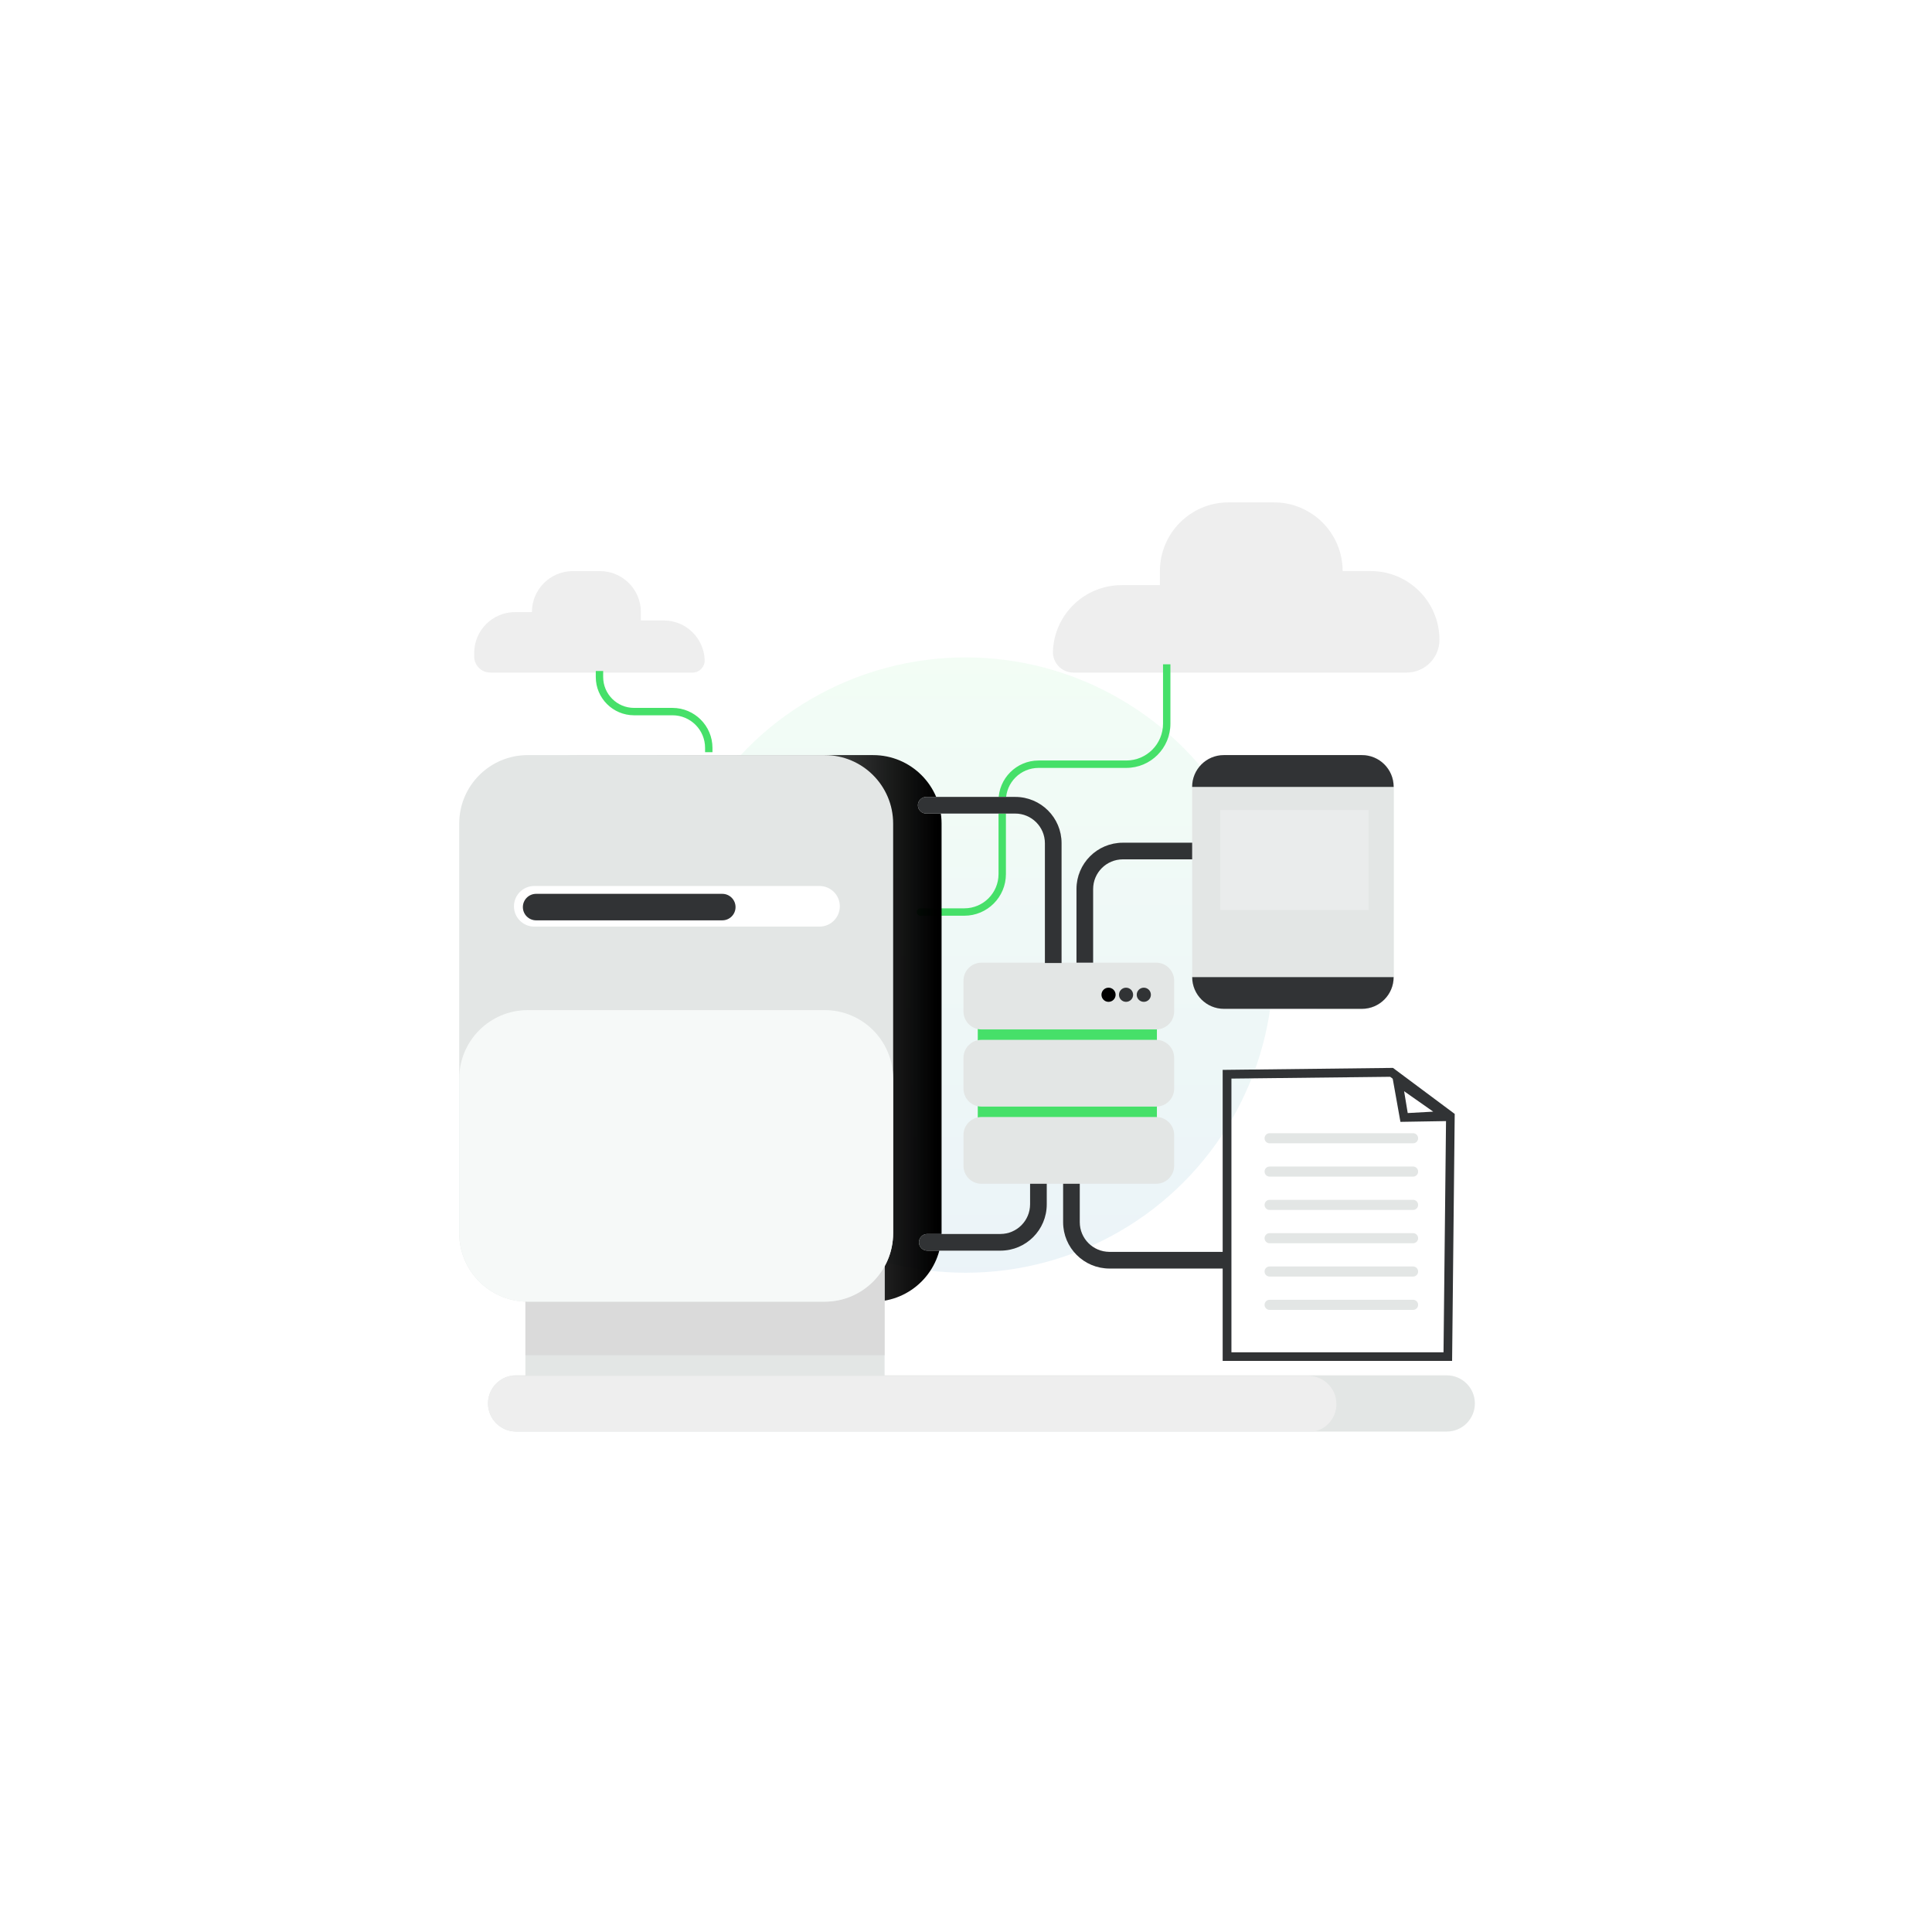 <svg xmlns="http://www.w3.org/2000/svg" width="589" height="589" viewBox="0 0 589 589" fill="none"><g opacity="0.4" filter="url(#filter0_f_656_795)"><ellipse cx="294.38" cy="294.217" rx="93.801" ry="93.799" fill="url(#paint0_linear_656_795)"></ellipse></g><path d="M327.238 205.044H428.836C434.356 205.044 438.833 200.575 438.84 195.055C438.84 183.477 429.463 174.1 417.892 174.1H409.325C409.325 162.537 399.948 153.16 388.384 153.16H374.567C363.002 153.16 353.618 162.529 353.618 174.1V178.388H341.938C330.658 178.388 321.412 187.319 321.004 198.584C320.88 202.025 323.571 204.913 327.012 205.037C327.092 205.037 327.165 205.037 327.246 205.037L327.238 205.044Z" fill="#EEEEEE"></path><path d="M211.114 205.044H149.48C146.768 205.044 144.566 202.849 144.559 200.137V199.094C144.559 192.204 150.136 186.619 157.027 186.604H162.16C162.16 179.707 167.752 174.115 174.65 174.107H182.889C189.787 174.107 195.38 179.7 195.38 186.597V189.156H202.35C209.073 189.156 214.592 194.486 214.833 201.208C214.906 203.257 213.302 204.985 211.253 205.058C211.209 205.058 211.165 205.058 211.114 205.058V205.044Z" fill="#EEEEEE"></path><path d="M293.99 279.171H280.646C280.027 279.171 279.523 278.661 279.523 278.041C279.523 277.421 280.027 276.918 280.646 276.918H293.99C299.75 276.918 304.416 272.245 304.416 266.485V244.065C304.416 237.321 309.885 231.852 316.629 231.852H343.359C349.55 231.852 354.566 226.836 354.566 220.646V202.521H356.819V220.646C356.819 228.083 350.789 234.105 343.359 234.105H316.629C311.132 234.105 306.669 238.56 306.669 244.065V266.485C306.669 273.492 300.989 279.171 293.982 279.171H293.99Z" fill="#46E069"></path><path d="M214.954 229.323H217.207V228.004C217.2 221.274 211.746 215.828 205.016 215.813H193.284C188.1 215.806 183.893 211.599 183.886 206.408V204.556H181.633V206.408C181.633 212.838 186.853 218.051 193.284 218.066H205.024C210.507 218.066 214.954 222.514 214.954 227.996V229.316V229.323Z" fill="#46E069"></path><path d="M328.066 307.556H333.134V271.049C333.134 266.04 337.195 261.986 342.197 261.986H365.858V256.919H342.175C334.388 256.919 328.074 263.24 328.066 271.027V307.563V307.556Z" fill="#E3E6E5"></path><path d="M328.191 307.556H333.259V271.049C333.259 266.04 337.32 261.986 342.322 261.986H365.983V256.919H342.293C334.506 256.926 328.199 263.24 328.191 271.027V307.563V307.556Z" fill="#313335"></path><path d="M266.178 230.204H175.641C164.112 230.204 154.766 239.55 154.766 251.079V375.946C154.766 387.475 164.112 396.821 175.641 396.821H266.178C277.707 396.821 287.053 387.475 287.053 375.946V251.079C287.053 239.55 277.707 230.204 266.178 230.204Z" fill="url(#paint1_linear_656_795)"></path><path d="M280.156 378.731C280.156 377.332 281.294 376.201 282.686 376.201H305.005C310 376.187 314.039 372.133 314.039 367.139V343.509H319.114V367.168C319.114 374.962 312.8 381.276 305.005 381.276H282.723C281.323 381.29 280.171 380.16 280.164 378.761C280.164 378.753 280.164 378.746 280.164 378.739L280.156 378.731Z" fill="#E3E6E5"></path><path d="M374.752 386.722V381.654H338.244C333.235 381.654 329.181 377.593 329.181 372.592V348.962H324.113V372.621C324.113 380.408 330.435 386.722 338.222 386.729H374.759L374.752 386.722Z" fill="#E3E6E5"></path><path d="M280.156 378.731C280.156 377.332 281.294 376.201 282.686 376.201H305.005C310 376.187 314.039 372.133 314.039 367.139V343.509H319.114V367.168C319.114 374.962 312.8 381.276 305.005 381.276H282.723C281.323 381.29 280.171 380.16 280.164 378.761C280.164 378.753 280.164 378.746 280.164 378.739L280.156 378.731Z" fill="#313335"></path><path d="M374.752 386.722V381.654H338.244C333.235 381.654 329.181 377.593 329.181 372.592V348.962H324.113V372.621C324.113 380.408 330.435 386.722 338.222 386.729H374.759L374.752 386.722Z" fill="#313335"></path><path d="M449.638 427.844C449.645 432.576 445.817 436.426 441.085 436.433H441.07H157.319C152.587 436.418 148.759 432.569 148.773 427.83C148.788 423.769 151.646 420.276 155.62 419.46C156.182 419.35 156.75 419.292 157.319 419.292H441.063C445.788 419.292 449.623 423.112 449.638 427.844Z" fill="#E3E6E5"></path><path d="M269.682 385.943H160.18V423.076H269.682V385.943Z" fill="#E3E6E5"></path><path d="M269.682 385.943H160.18V413.161H214.931H269.682V385.943Z" fill="#DADADA"></path><path d="M251.412 230.204H160.875C149.346 230.204 140 239.55 140 251.078V375.953C140 387.481 149.346 396.827 160.875 396.827H251.412C262.941 396.827 272.288 387.481 272.288 375.953V251.078C272.288 239.55 262.941 230.204 251.412 230.204Z" fill="#E3E6E5"></path><path d="M272.288 328.838V375.968C272.288 387.495 262.94 396.842 251.413 396.842H160.883C149.348 396.842 140.001 387.488 140.008 375.953V328.824C140.008 317.296 149.355 307.949 160.883 307.949H251.413C262.94 307.949 272.288 317.296 272.288 328.824V328.838Z" fill="#F6F9F8"></path><path d="M352.702 300.798H298.09V352.31H352.702V300.798Z" fill="#46E069"></path><path d="M352.477 293.483H299.214C296.185 293.483 293.73 295.938 293.73 298.967V308.35C293.73 311.379 296.185 313.834 299.214 313.834H352.477C355.505 313.834 357.96 311.379 357.96 308.35V298.967C357.96 295.938 355.505 293.483 352.477 293.483Z" fill="#E3E6E5"></path><path d="M352.477 317.012H299.214C296.185 317.012 293.73 319.467 293.73 322.495V331.879C293.73 334.907 296.185 337.362 299.214 337.362H352.477C355.505 337.362 357.96 334.907 357.96 331.879V322.495C357.96 319.467 355.505 317.012 352.477 317.012Z" fill="#E3E6E5"></path><path d="M352.477 340.54H299.214C296.185 340.54 293.73 342.995 293.73 346.023V355.407C293.73 358.435 296.185 360.89 299.214 360.89H352.477C355.505 360.89 357.96 358.435 357.96 355.407V346.023C357.96 342.995 355.505 340.54 352.477 340.54Z" fill="#E3E6E5"></path><path d="M323.624 293.594H318.557V257.087C318.557 252.078 314.495 248.024 309.493 248.024H282.369C280.969 248.024 279.832 246.887 279.832 245.487C279.832 244.087 280.969 242.957 282.369 242.957H309.523C317.31 242.957 323.631 249.264 323.631 257.051V293.594H323.624Z" fill="#E3E6E5"></path><path d="M323.624 293.594H318.557V257.087C318.557 252.078 314.495 248.024 309.493 248.024H282.369C280.969 248.024 279.832 246.887 279.832 245.487C279.832 244.087 280.969 242.957 282.369 242.957H309.523C317.31 242.957 323.631 249.264 323.631 257.051V293.594H323.624Z" fill="#313335"></path><path d="M348.709 305.427C349.901 305.427 350.867 304.461 350.867 303.269C350.867 302.077 349.901 301.11 348.709 301.11C347.517 301.11 346.551 302.077 346.551 303.269C346.551 304.461 347.517 305.427 348.709 305.427Z" fill="#313335"></path><path d="M343.291 305.427C344.483 305.427 345.449 304.461 345.449 303.269C345.449 302.077 344.483 301.11 343.291 301.11C342.099 301.11 341.133 302.077 341.133 303.269C341.133 304.461 342.099 305.427 343.291 305.427Z" fill="#313335"></path><path d="M337.955 305.427C339.147 305.427 340.113 304.461 340.113 303.269C340.113 302.077 339.147 301.11 337.955 301.11C336.763 301.11 335.797 302.077 335.797 303.269C335.797 304.461 336.763 305.427 337.955 305.427Z" fill="black"></path><path d="M162.878 270.109H249.842C253.262 270.109 256.033 272.88 256.033 276.299C256.033 279.719 253.262 282.489 249.842 282.489H162.878C159.458 282.489 156.688 279.719 156.688 276.299C156.688 272.88 159.458 270.109 162.878 270.109Z" fill="white"></path><path d="M220.202 272.5H163.446C161.215 272.5 159.406 274.309 159.406 276.539C159.406 278.77 161.215 280.579 163.446 280.579H220.202C222.433 280.579 224.241 278.77 224.241 276.539C224.241 274.309 222.433 272.5 220.202 272.5Z" fill="#313335"></path><path d="M415.185 230.204H373.136C367.784 230.204 363.445 234.542 363.445 239.894V297.894C363.445 303.246 367.784 307.584 373.136 307.584H415.185C420.537 307.584 424.875 303.246 424.875 297.894V239.894C424.875 234.542 420.537 230.204 415.185 230.204Z" fill="#E3E6E5"></path><path d="M415.189 230.204H402.655C397.303 230.204 392.965 234.542 392.965 239.894V297.894C392.965 303.246 397.303 307.584 402.655 307.584H415.189C420.541 307.584 424.879 303.246 424.879 297.894V239.894C424.879 234.542 420.541 230.204 415.189 230.204Z" fill="#E3E6E5"></path><path d="M424.875 239.902H363.445C363.431 234.564 367.747 230.219 373.085 230.204C373.092 230.204 373.106 230.204 373.114 230.204H415.156C420.493 230.175 424.846 234.477 424.875 239.814C424.875 239.843 424.875 239.873 424.875 239.902Z" fill="#313335"></path><path d="M424.869 297.888C424.869 303.225 420.538 307.556 415.201 307.556C415.193 307.556 415.179 307.556 415.171 307.556H373.129C367.792 307.556 363.461 303.225 363.461 297.888H424.869Z" fill="#313335"></path><path d="M442.696 414.889H372.75V326.171L424.665 325.565L443.491 339.594L442.696 414.889ZM375.426 412.264H440.079L440.851 340.964L423.812 328.278L375.419 328.825V412.271L375.426 412.264Z" fill="#313335"></path><path d="M442.809 341.751L426.943 342.014L424.172 326.521L442.816 341.751H442.809ZM429.159 339.331L436.939 338.9L428.065 332.674L429.166 339.323L429.159 339.331Z" fill="#313335"></path><path d="M430.803 345.477H387.055C386.209 345.477 385.523 346.162 385.523 347.008V347.022C385.523 347.868 386.209 348.554 387.055 348.554H430.803C431.649 348.554 432.334 347.868 432.334 347.022V347.008C432.334 346.162 431.649 345.477 430.803 345.477Z" fill="#E3E6E5"></path><path d="M430.803 355.633H387.055C386.209 355.633 385.523 356.318 385.523 357.164V357.179C385.523 358.024 386.209 358.71 387.055 358.71H430.803C431.649 358.71 432.334 358.024 432.334 357.179V357.164C432.334 356.318 431.649 355.633 430.803 355.633Z" fill="#E3E6E5"></path><path d="M430.803 365.79H387.055C386.209 365.79 385.523 366.476 385.523 367.321V367.336C385.523 368.181 386.209 368.867 387.055 368.867H430.803C431.649 368.867 432.334 368.181 432.334 367.336V367.321C432.334 366.476 431.649 365.79 430.803 365.79Z" fill="#E3E6E5"></path><path d="M430.803 375.947H387.055C386.209 375.947 385.523 376.633 385.523 377.478V377.493C385.523 378.339 386.209 379.024 387.055 379.024H430.803C431.649 379.024 432.334 378.339 432.334 377.493V377.478C432.334 376.633 431.649 375.947 430.803 375.947Z" fill="#E3E6E5"></path><path d="M430.803 386.103H387.055C386.209 386.103 385.523 386.788 385.523 387.634V387.648C385.523 388.494 386.209 389.179 387.055 389.179H430.803C431.649 389.179 432.334 388.494 432.334 387.648V387.634C432.334 386.788 431.649 386.103 430.803 386.103Z" fill="#E3E6E5"></path><path d="M430.803 396.259H387.055C386.209 396.259 385.523 396.944 385.523 397.79V397.805C385.523 398.65 386.209 399.336 387.055 399.336H430.803C431.649 399.336 432.334 398.65 432.334 397.805V397.79C432.334 396.944 431.649 396.259 430.803 396.259Z" fill="#E3E6E5"></path><path opacity="0.25" d="M417.256 246.937H372.027V277.399H417.256V246.937Z" fill="white"></path><path d="M407.428 428.011C407.442 432.087 404.577 435.608 400.589 436.432H157.319C152.587 436.418 148.759 432.568 148.773 427.829C148.788 423.768 151.646 420.276 155.62 419.459H398.853C403.578 419.459 407.413 423.287 407.421 428.011H407.428Z" fill="#EEEEEE"></path><defs><filter id="filter0_f_656_795" x="0.578" y="0.418" width="587.602" height="587.599" filterUnits="userSpaceOnUse" color-interpolation-filters="sRGB"><feGaussianBlur stdDeviation="100"></feGaussianBlur></filter><linearGradient id="paint0_linear_656_795" x1="294.38" y1="200.418" x2="294.38" y2="532.45" gradientUnits="userSpaceOnUse"><stop stop-color="#E0FAE7"></stop><stop offset="1" stop-color="#BFD0F4"></stop></linearGradient><linearGradient id="paint1_linear_656_795" x1="154.766" y1="313.512" x2="287.046" y2="313.512" gradientUnits="userSpaceOnUse"><stop stop-opacity="0"></stop><stop offset="0.99"></stop></linearGradient></defs></svg>